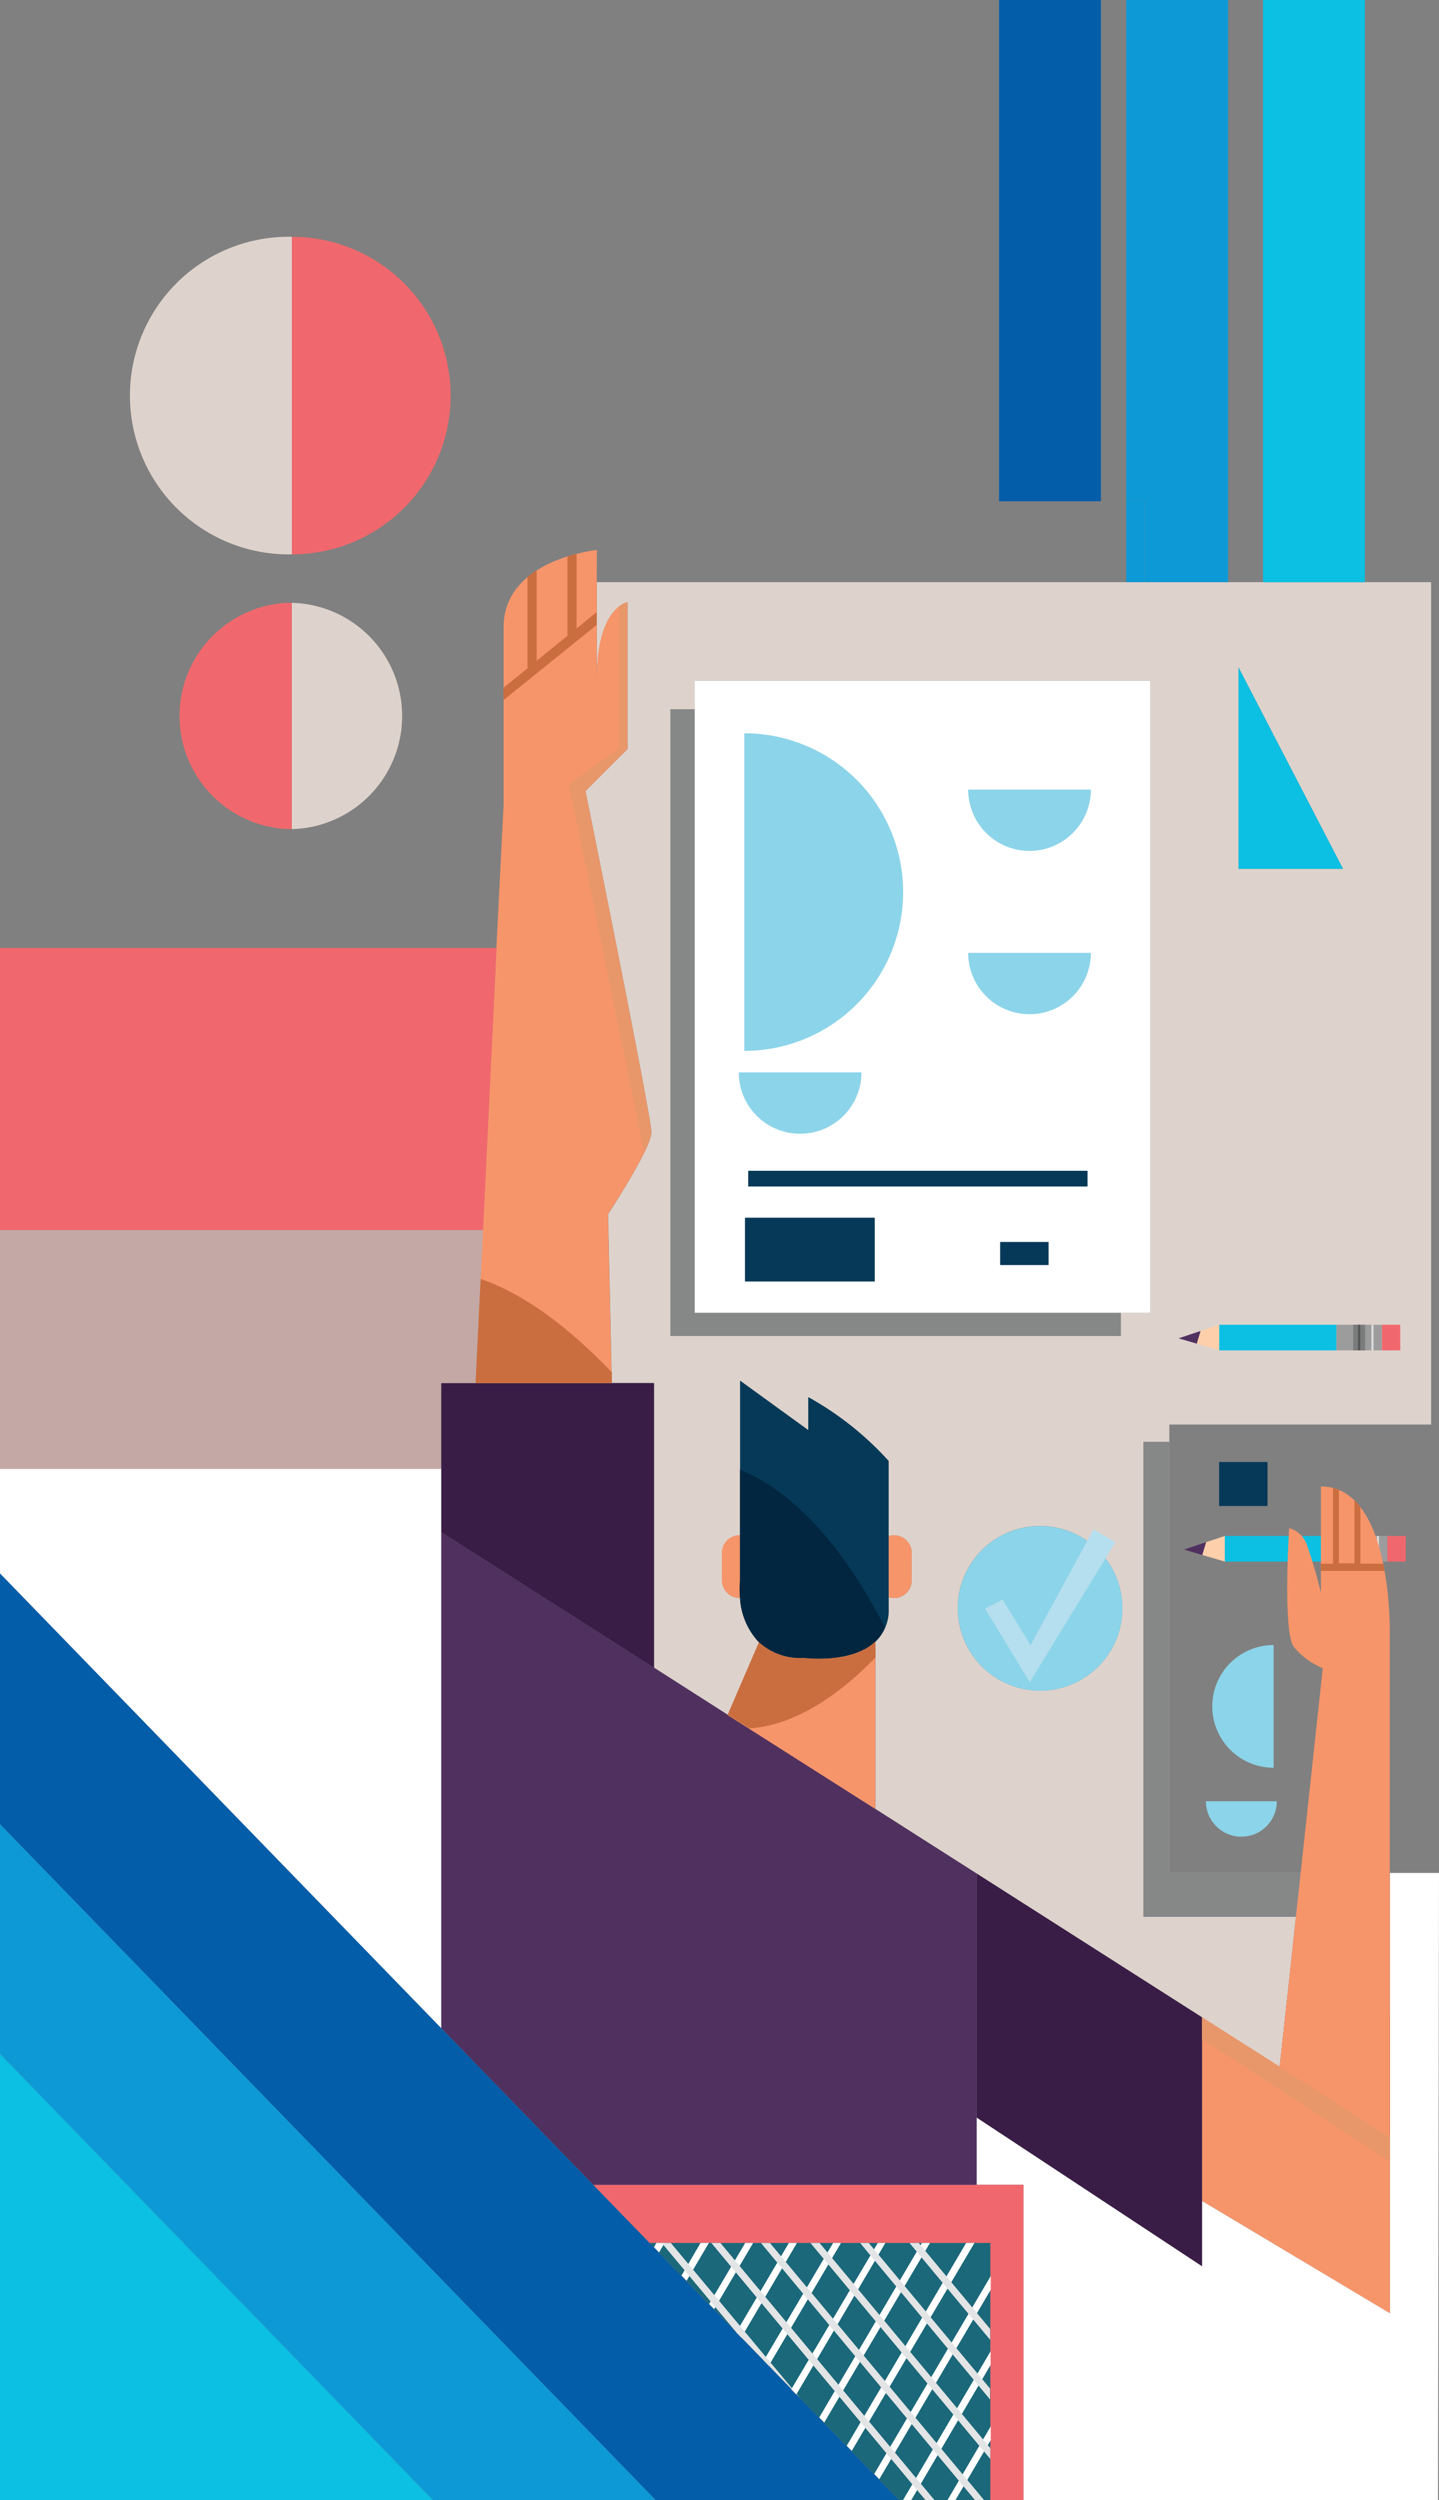 <svg xmlns="http://www.w3.org/2000/svg" viewBox="0 0 199.36 346.35"><rect x="0" y="0" width="199.36" height="346.35" fill="#808080" stroke="none"/><defs><style>.cls-1{fill:#fff;}.cls-2{fill:#ded3cc;}.cls-3{fill:#f7956a;}.cls-4{fill:#0bc0e3;}.cls-5{fill:#391d46;}.cls-6{fill:#8cd4e9;}.cls-7{fill:#f0686d;}.cls-8{fill:#50305f;}.cls-9{fill:#045da8;}.cls-10{fill:#063957;}.cls-11{fill:#0d99d6;}.cls-12{fill:#c4a8a5;}.cls-13{fill:#022640;}.cls-14{fill:#ca6e3f;}.cls-15{fill:#e8976a;}.cls-16{fill:#1a6879;}.cls-17{fill:#e3e4e5;}.cls-18{fill:#b5dfee;}.cls-19{fill:#868787;}.cls-20{fill:#fdcfab;}.cls-21{fill:#9c9c9d;}.cls-22{fill:#7a7b7b;}.cls-23{fill:#555657;}.cls-24{fill:#d9dbdc;}</style></defs><g id="Layer_2" data-name="Layer 2"><g id="Layer_1-2" data-name="Layer 1"><polygon class="cls-1" points="192.56 296.05 192.56 259.46 199.36 259.46 199.22 346.35 141.8 346.35 141.8 302.66 135.3 302.66 135.3 293.34 166.53 313.94 166.53 304.89 192.56 320.45 192.56 296.05"></polygon><path class="cls-2" d="M158.56,80.65h39.71V197.34H162v62.13h18.19l-2.9,26.85-10.78-6.86L135.3,259.54l-14-8.94V227.42a6,6,0,0,0,1.83-4.6v-1.56h0a2.66,2.66,0,0,0,.74.12,2.44,2.44,0,0,0,2.44-2.44v-3.82a2.46,2.46,0,0,0-2.44-2.44,2.25,2.25,0,0,0-.58.07h-.18V202.39A43.35,43.35,0,0,0,112,193.55v4.57l-9.45-6.85v21.41h-.07a2.44,2.44,0,0,0-2.44,2.44v3.82a2.44,2.44,0,0,0,2.44,2.44h.08a9.7,9.7,0,0,0,2.61,6.13l-4.33,10.05L90.61,231V191.6H84.77l-.52-23.4s6-9.14,6-11.35-9.13-47.26-9.13-47.26l5.83-5.83V83.43s-4.26.63-4.26,10.71V80.65Zm27.5,39.71-14.47-27.9v27.9Zm-26.69,61.51V94.3H96.24v87.57ZM155.5,222.8a11.41,11.41,0,1,0-11.4,11.41A11.39,11.39,0,0,0,155.5,222.8Z"></path><polygon class="cls-3" points="177.31 286.32 192.56 296.05 192.56 320.45 166.53 304.89 166.53 279.46 177.31 286.32"></polygon><polygon class="cls-4" points="171.59 92.46 186.06 120.36 171.59 120.36 171.59 92.46"></polygon><polygon class="cls-5" points="166.53 304.89 166.53 313.94 135.3 293.34 135.3 259.54 166.53 279.46 166.53 304.89"></polygon><rect class="cls-1" x="96.24" y="94.3" width="63.13" height="87.57"></rect><path class="cls-6" d="M144.1,211.4a11.41,11.41,0,1,1-11.41,11.4A11.39,11.39,0,0,1,144.1,211.4Z"></path><polygon class="cls-7" points="135.3 302.66 141.8 302.66 141.8 346.35 124.56 346.35 82.17 302.66 135.3 302.66"></polygon><polygon class="cls-8" points="100.81 237.55 121.27 250.6 135.3 259.54 135.3 293.34 135.3 302.66 82.17 302.66 61.12 280.95 61.12 212.24 90.61 231.04 100.81 237.55"></polygon><path class="cls-3" d="M126.3,215.12v3.82a2.44,2.44,0,0,1-2.44,2.44,2.66,2.66,0,0,1-.74-.12h0v-8.51h.18a2.25,2.25,0,0,1,.58-.07,2.46,2.46,0,0,1,2.44,2.44Z"></path><polygon class="cls-9" points="82.17 302.66 124.56 346.35 90.84 346.35 0 252.71 0 217.96 61.12 280.95 82.17 302.66"></polygon><path class="cls-10" d="M102.53,221.37a12.15,12.15,0,0,1,0-2.36V191.27l9.45,6.85v-4.57a43.35,43.35,0,0,1,11.13,8.84v20.43a6,6,0,0,1-1.83,4.6c-3.29,3.12-9.91,2.26-9.91,2.26a8.5,8.5,0,0,1-6.22-2.18A9.7,9.7,0,0,1,102.53,221.37Z"></path><path class="cls-3" d="M121.27,227.42V250.6l-20.46-13,4.33-10.05a8.5,8.5,0,0,0,6.22,2.18S118,230.54,121.27,227.42Z"></path><path class="cls-3" d="M102.53,221.37h-.08a2.44,2.44,0,0,1-2.44-2.44v-3.82a2.44,2.44,0,0,1,2.44-2.44h.07V219A12.15,12.15,0,0,0,102.53,221.37Z"></path><polygon class="cls-11" points="90.84 346.35 59.98 346.35 0 284.53 0 252.71 90.84 346.35"></polygon><polygon class="cls-5" points="84.78 191.6 90.61 191.6 90.61 231.04 61.12 212.24 61.12 203.49 61.12 191.6 65.89 191.6 84.78 191.6"></polygon><path class="cls-3" d="M82.67,80.65V94.14c0-10.08,4.26-10.71,4.26-10.71v20.33l-5.83,5.83s9.13,45,9.13,47.26-6,11.35-6,11.35l.52,23.4H65.89l1-21.2,1.88-39.08,1-19.84V86.9c0-9.46,12.92-10.71,12.92-10.71Z"></path><polygon class="cls-7" points="40.43 131.32 68.8 131.32 66.92 170.4 0 170.4 0 131.32 40.43 131.32"></polygon><polygon class="cls-12" points="66.92 170.4 65.89 191.6 61.12 191.6 61.12 203.49 0 203.49 0 170.4 66.92 170.4"></polygon><polygon class="cls-1" points="61.12 212.24 61.12 280.95 0 217.96 0 203.49 61.12 203.49 61.12 212.24"></polygon><polygon class="cls-4" points="59.98 346.35 0 346.35 0 284.53 59.98 346.35"></polygon><path class="cls-7" d="M40.43,32.8a22,22,0,0,1,0,44Z"></path><path class="cls-6" d="M103.12,101.58a22,22,0,0,1,0,44Z"></path><path class="cls-6" d="M151.13,109.38a8.49,8.49,0,0,1-17,0Z"></path><path class="cls-6" d="M151.13,132a8.49,8.49,0,0,1-17,0Z"></path><path class="cls-6" d="M119.35,148.56a8.49,8.49,0,0,1-17,0Z"></path><path class="cls-6" d="M176.45,244.89a8.49,8.49,0,0,1,0-17Z"></path><path class="cls-6" d="M176.89,249.53a4.91,4.91,0,0,1-9.82,0Z"></path><path class="cls-2" d="M40.43,83.51a15.68,15.68,0,0,1,0,31.35Z"></path><path class="cls-7" d="M40.43,83.51v31.35H40A15.69,15.69,0,0,1,40,83.5Z"></path><path class="cls-2" d="M40.43,32.8v44H40a22,22,0,1,1,0-44Z"></path><path class="cls-13" d="M102.52,203.58V219a12.15,12.15,0,0,0,0,2.36,9.7,9.7,0,0,0,2.61,6.13,8.5,8.5,0,0,0,6.22,2.18s6.62.86,9.91-2.26a5.56,5.56,0,0,0,1.34-1.95C119.08,218.5,112.25,207.61,102.52,203.58Z"></path><path class="cls-14" d="M192.56,296.05V279a68,68,0,0,0-14.27-1.83l-1,9.11Z"></path><path class="cls-14" d="M69.75,97,82.67,86.57V84.79l-2.79,2.27V76.72c-.4.1-.82.21-1.27.35v11l-4.26,3.46V79a11,11,0,0,0-1.27.92V92.58l-3.33,2.7Z"></path><path class="cls-14" d="M121.27,227.42c-3.29,3.12-9.91,2.26-9.91,2.26a8.5,8.5,0,0,1-6.22-2.18l-4.33,10.05,3,1.89c7.18-.47,13.61-5.81,17.49-9.84Z"></path><path class="cls-14" d="M66.59,177.17l-.7,14.43H84.77l0-1.48C81.07,186.21,74.17,179.75,66.59,177.17Z"></path><path class="cls-15" d="M81.1,109.59l5.83-5.83V83.43a2.83,2.83,0,0,0-1.18.6v19.62l-6.93,5,10.41,51.05a8.42,8.42,0,0,0,1-2.86C90.23,154.64,81.1,109.59,81.1,109.59Z"></path><polygon class="cls-15" points="166.53 279.46 166.53 282.48 192.56 299.45 192.56 296.05 177.31 286.32 166.53 279.46"></polygon><polygon class="cls-16" points="124.56 346.35 137.2 346.35 137.2 310.72 89.99 310.72 124.56 346.35"></polygon><path class="cls-1" d="M109.29,310.72,102,323.1l.7.72,7.71-13.1Zm6.13,0L105.81,327l.7.72,10-17Zm-21,4.52.7.72,3.09-5.24H97.05Zm-3.81-3.92.7.71.77-1.31H90.92Zm31-.6L109.62,331l.7.72,12.34-21Zm-18.37,0-5,8.45.7.72,5.4-9.17Zm23,35.63,11-18.73v-1.9l-12.14,20.63Zm6.12,0,4.9-8.32v-1.91l-6,10.23Zm-4.64-35.63-14.22,24.17.69.71,14.65-24.88Zm-6.6,32,.7.72,15.44-26.24v-1.9Zm12.73-32-16.54,28.09.69.72,17-28.81Z"></path><path class="cls-17" d="M98.55,310.72l29.67,35.63h1.25L99.81,310.72Zm-6.87,0L101.93,323l8.85,9.12L92.94,310.72Zm13.74,0,29.66,35.63h1.26l-29.67-35.63Zm6.86,0,24.92,29.93v-1.51l-23.66-28.42Zm15,0H126l11.18,13.43v-1.51Zm-8.12,0,18,21.68v-1.51l-16.8-20.17Z"></path><polygon class="cls-18" points="136.47 222.84 142.66 233.04 154.52 213.65 151.5 211.85 142.78 227.91 138.9 221.58 136.47 222.84"></polygon><polygon class="cls-19" points="158.4 199.73 158.4 265.55 179.55 265.55 180.21 259.46 162.02 259.46 162.02 199.73 158.4 199.73"></polygon><polygon class="cls-19" points="155.29 181.87 96.24 181.87 96.24 98.25 92.87 98.25 92.87 185.08 155.29 185.08 155.29 181.87"></polygon><rect class="cls-4" x="174.98" width="14.11" height="80.65"></rect><polygon class="cls-11" points="170.14 0 170.14 80.64 158.56 80.64 158.56 69.44 156.03 69.44 156.03 0 170.14 0"></polygon><rect class="cls-9" x="138.41" width="14.11" height="69.44"></rect><rect class="cls-7" x="191.44" y="183.52" width="2.55" height="3.55"></rect><polygon class="cls-20" points="168.92 187.07 168.92 183.52 166.33 184.38 165.8 186.14 168.92 187.07"></polygon><polygon class="cls-8" points="165.8 186.14 166.33 184.38 163.28 185.4 165.8 186.14"></polygon><polygon class="cls-4" points="168.93 187.07 185.15 187.07 185.15 183.52 168.93 183.52 168.92 183.52 168.92 187.07 168.93 187.07"></polygon><rect class="cls-21" x="185.15" y="183.52" width="6.29" height="3.55"></rect><rect class="cls-22" x="187.47" y="183.52" width="1.65" height="3.55"></rect><rect class="cls-23" x="188.14" y="183.52" width="0.3" height="3.55"></rect><rect class="cls-24" x="189.99" y="183.52" width="0.3" height="3.55"></rect><rect class="cls-7" x="192.2" y="212.78" width="2.55" height="3.55"></rect><polygon class="cls-20" points="169.69 216.33 169.69 212.78 167.09 213.64 166.56 215.41 169.69 216.33"></polygon><polygon class="cls-8" points="166.56 215.41 167.09 213.64 164.04 214.66 166.56 215.41"></polygon><polygon class="cls-4" points="169.69 216.33 185.91 216.33 185.91 212.78 169.69 212.78 169.69 212.78 169.69 216.33 169.69 216.33"></polygon><rect class="cls-21" x="185.91" y="212.78" width="6.29" height="3.55"></rect><rect class="cls-22" x="188.23" y="212.78" width="1.65" height="3.55"></rect><rect class="cls-23" x="188.91" y="212.78" width="0.3" height="3.55"></rect><rect class="cls-24" x="190.75" y="212.78" width="0.3" height="3.55"></rect><rect class="cls-10" x="103.66" y="162.19" width="47.01" height="2.18"></rect><rect class="cls-10" x="103.21" y="168.69" width="17.98" height="8.84"></rect><rect class="cls-10" x="138.56" y="172.05" width="6.71" height="3.2"></rect><rect class="cls-10" x="168.89" y="202.53" width="6.71" height="6.1"></rect><path class="cls-3" d="M183,205.92v14.75a64.67,64.67,0,0,0-1.92-6.59,3.56,3.56,0,0,0-2.48-2.38s-.9,14,.6,16.39a10.19,10.19,0,0,0,4.06,3l-3.07,28.41-2.9,26.85,15.25,9.73V226.32S193,205.92,183,205.92Z"></path><path class="cls-14" d="M191.63,216.62h-3.16V208.8a9.49,9.49,0,0,0-.82-1v8.77H185.5V206.4a5.75,5.75,0,0,0-.83-.27v10.49H183v1h8.8C191.76,217.27,191.7,217,191.63,216.62Z"></path><polyline class="cls-11" points="156.03 80.64 156.03 69.44 158.56 69.44 158.56 80.64"></polyline></g></g></svg>